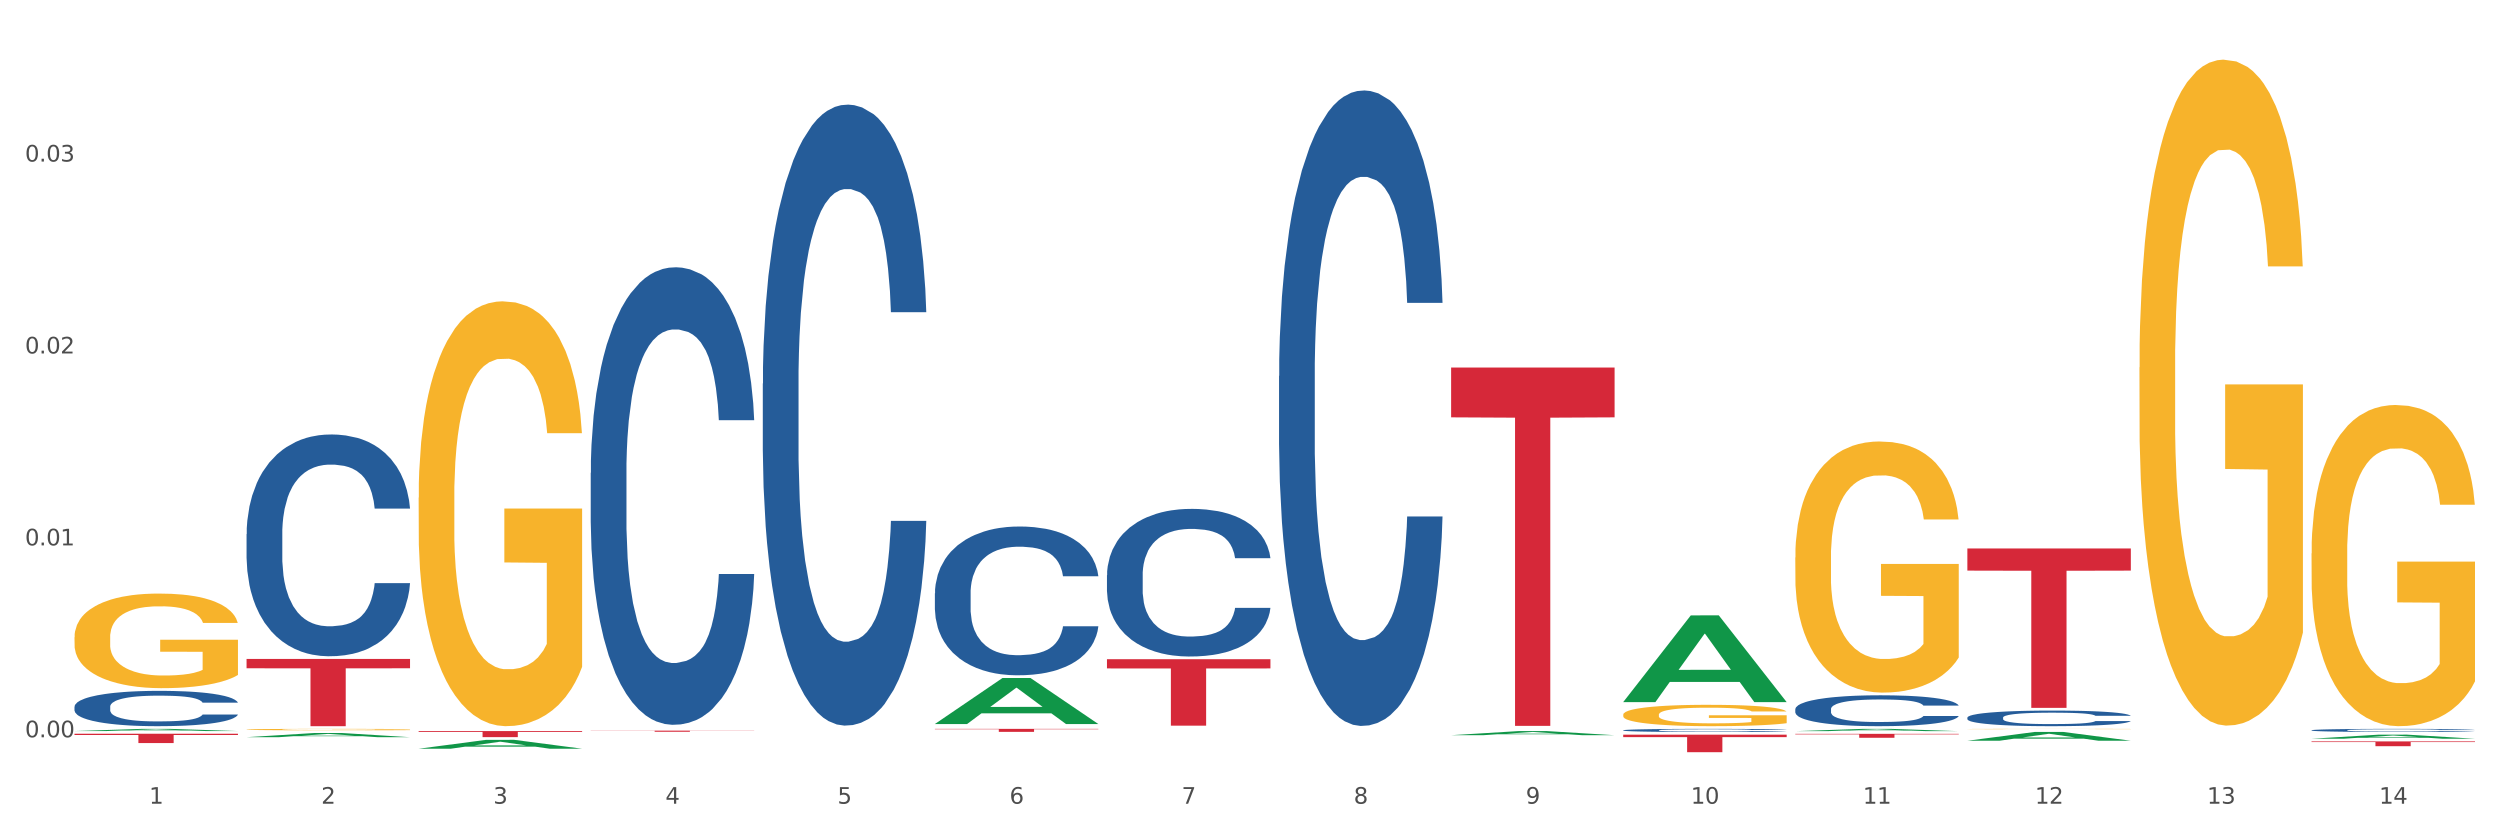 <?xml version="1.0" encoding="utf-8" standalone="no"?>
<!DOCTYPE svg PUBLIC "-//W3C//DTD SVG 1.1//EN"
  "http://www.w3.org/Graphics/SVG/1.1/DTD/svg11.dtd">
<svg xmlns:xlink="http://www.w3.org/1999/xlink" width="1080pt" height="360pt" viewBox="0 0 1080 360" xmlns="http://www.w3.org/2000/svg" version="1.1">
 <rect x="0" y="0" width="1080" height="360" fill="#333333" stroke="none"/>
 <defs>
  <style type="text/css">*{stroke-linejoin: round; stroke-linecap: butt}</style>
 </defs>
 <g id="figure_1">
  <g id="patch_1">
   <path d="M 0 360 
L 1080 360 
L 1080 0 
L 0 0 
z
" style="fill: #ffffff; stroke: #ffffff; stroke-linejoin: miter"/>
  </g>
  <g id="axes_1">
   <g id="matplotlib.axis_1">
    <g id="xtick_1">
     <g id="text_1">
      <!-- 1 -->
      <g style="fill: #4d4d4d" transform="translate(64.432 347.204) scale(0.096 -0.096)">
       <defs>
        <path id="DejaVuSans-31" d="M 794 531 
L 1825 531 
L 1825 4091 
L 703 3866 
L 703 4441 
L 1819 4666 
L 2450 4666 
L 2450 531 
L 3481 531 
L 3481 0 
L 794 0 
L 794 531 
z
" transform="scale(0.016)"/>
       </defs>
       <use xlink:href="#DejaVuSans-31"/>
      </g>
     </g>
    </g>
    <g id="xtick_2">
     <g id="text_2">
      <!-- 2 -->
      <g style="fill: #4d4d4d" transform="translate(138.771 347.204) scale(0.096 -0.096)">
       <defs>
        <path id="DejaVuSans-32" d="M 1228 531 
L 3431 531 
L 3431 0 
L 469 0 
L 469 531 
Q 828 903 1448 1529 
Q 2069 2156 2228 2338 
Q 2531 2678 2651 2914 
Q 2772 3150 2772 3378 
Q 2772 3750 2511 3984 
Q 2250 4219 1831 4219 
Q 1534 4219 1204 4116 
Q 875 4013 500 3803 
L 500 4441 
Q 881 4594 1212 4672 
Q 1544 4750 1819 4750 
Q 2544 4750 2975 4387 
Q 3406 4025 3406 3419 
Q 3406 3131 3298 2873 
Q 3191 2616 2906 2266 
Q 2828 2175 2409 1742 
Q 1991 1309 1228 531 
z
" transform="scale(0.016)"/>
       </defs>
       <use xlink:href="#DejaVuSans-32"/>
      </g>
     </g>
    </g>
    <g id="xtick_3">
     <g id="text_3">
      <!-- 3 -->
      <g style="fill: #4d4d4d" transform="translate(213.109 347.204) scale(0.096 -0.096)">
       <defs>
        <path id="DejaVuSans-33" d="M 2597 2516 
Q 3050 2419 3304 2112 
Q 3559 1806 3559 1356 
Q 3559 666 3084 287 
Q 2609 -91 1734 -91 
Q 1441 -91 1130 -33 
Q 819 25 488 141 
L 488 750 
Q 750 597 1062 519 
Q 1375 441 1716 441 
Q 2309 441 2620 675 
Q 2931 909 2931 1356 
Q 2931 1769 2642 2001 
Q 2353 2234 1838 2234 
L 1294 2234 
L 1294 2753 
L 1863 2753 
Q 2328 2753 2575 2939 
Q 2822 3125 2822 3475 
Q 2822 3834 2567 4026 
Q 2313 4219 1838 4219 
Q 1578 4219 1281 4162 
Q 984 4106 628 3988 
L 628 4550 
Q 988 4650 1302 4700 
Q 1616 4750 1894 4750 
Q 2613 4750 3031 4423 
Q 3450 4097 3450 3541 
Q 3450 3153 3228 2886 
Q 3006 2619 2597 2516 
z
" transform="scale(0.016)"/>
       </defs>
       <use xlink:href="#DejaVuSans-33"/>
      </g>
     </g>
    </g>
    <g id="xtick_4">
     <g id="text_4">
      <!-- 4 -->
      <g style="fill: #4d4d4d" transform="translate(287.448 347.204) scale(0.096 -0.096)">
       <defs>
        <path id="DejaVuSans-34" d="M 2419 4116 
L 825 1625 
L 2419 1625 
L 2419 4116 
z
M 2253 4666 
L 3047 4666 
L 3047 1625 
L 3713 1625 
L 3713 1100 
L 3047 1100 
L 3047 0 
L 2419 0 
L 2419 1100 
L 313 1100 
L 313 1709 
L 2253 4666 
z
" transform="scale(0.016)"/>
       </defs>
       <use xlink:href="#DejaVuSans-34"/>
      </g>
     </g>
    </g>
    <g id="xtick_5">
     <g id="text_5">
      <!-- 5 -->
      <g style="fill: #4d4d4d" transform="translate(361.787 347.204) scale(0.096 -0.096)">
       <defs>
        <path id="DejaVuSans-35" d="M 691 4666 
L 3169 4666 
L 3169 4134 
L 1269 4134 
L 1269 2991 
Q 1406 3038 1543 3061 
Q 1681 3084 1819 3084 
Q 2600 3084 3056 2656 
Q 3513 2228 3513 1497 
Q 3513 744 3044 326 
Q 2575 -91 1722 -91 
Q 1428 -91 1123 -41 
Q 819 9 494 109 
L 494 744 
Q 775 591 1075 516 
Q 1375 441 1709 441 
Q 2250 441 2565 725 
Q 2881 1009 2881 1497 
Q 2881 1984 2565 2268 
Q 2250 2553 1709 2553 
Q 1456 2553 1204 2497 
Q 953 2441 691 2322 
L 691 4666 
z
" transform="scale(0.016)"/>
       </defs>
       <use xlink:href="#DejaVuSans-35"/>
      </g>
     </g>
    </g>
    <g id="xtick_6">
     <g id="text_6">
      <!-- 6 -->
      <g style="fill: #4d4d4d" transform="translate(436.125 347.204) scale(0.096 -0.096)">
       <defs>
        <path id="DejaVuSans-36" d="M 2113 2584 
Q 1688 2584 1439 2293 
Q 1191 2003 1191 1497 
Q 1191 994 1439 701 
Q 1688 409 2113 409 
Q 2538 409 2786 701 
Q 3034 994 3034 1497 
Q 3034 2003 2786 2293 
Q 2538 2584 2113 2584 
z
M 3366 4563 
L 3366 3988 
Q 3128 4100 2886 4159 
Q 2644 4219 2406 4219 
Q 1781 4219 1451 3797 
Q 1122 3375 1075 2522 
Q 1259 2794 1537 2939 
Q 1816 3084 2150 3084 
Q 2853 3084 3261 2657 
Q 3669 2231 3669 1497 
Q 3669 778 3244 343 
Q 2819 -91 2113 -91 
Q 1303 -91 875 529 
Q 447 1150 447 2328 
Q 447 3434 972 4092 
Q 1497 4750 2381 4750 
Q 2619 4750 2861 4703 
Q 3103 4656 3366 4563 
z
" transform="scale(0.016)"/>
       </defs>
       <use xlink:href="#DejaVuSans-36"/>
      </g>
     </g>
    </g>
    <g id="xtick_7">
     <g id="text_7">
      <!-- 7 -->
      <g style="fill: #4d4d4d" transform="translate(510.464 347.204) scale(0.096 -0.096)">
       <defs>
        <path id="DejaVuSans-37" d="M 525 4666 
L 3525 4666 
L 3525 4397 
L 1831 0 
L 1172 0 
L 2766 4134 
L 525 4134 
L 525 4666 
z
" transform="scale(0.016)"/>
       </defs>
       <use xlink:href="#DejaVuSans-37"/>
      </g>
     </g>
    </g>
    <g id="xtick_8">
     <g id="text_8">
      <!-- 8 -->
      <g style="fill: #4d4d4d" transform="translate(584.803 347.204) scale(0.096 -0.096)">
       <defs>
        <path id="DejaVuSans-38" d="M 2034 2216 
Q 1584 2216 1326 1975 
Q 1069 1734 1069 1313 
Q 1069 891 1326 650 
Q 1584 409 2034 409 
Q 2484 409 2743 651 
Q 3003 894 3003 1313 
Q 3003 1734 2745 1975 
Q 2488 2216 2034 2216 
z
M 1403 2484 
Q 997 2584 770 2862 
Q 544 3141 544 3541 
Q 544 4100 942 4425 
Q 1341 4750 2034 4750 
Q 2731 4750 3128 4425 
Q 3525 4100 3525 3541 
Q 3525 3141 3298 2862 
Q 3072 2584 2669 2484 
Q 3125 2378 3379 2068 
Q 3634 1759 3634 1313 
Q 3634 634 3220 271 
Q 2806 -91 2034 -91 
Q 1263 -91 848 271 
Q 434 634 434 1313 
Q 434 1759 690 2068 
Q 947 2378 1403 2484 
z
M 1172 3481 
Q 1172 3119 1398 2916 
Q 1625 2713 2034 2713 
Q 2441 2713 2670 2916 
Q 2900 3119 2900 3481 
Q 2900 3844 2670 4047 
Q 2441 4250 2034 4250 
Q 1625 4250 1398 4047 
Q 1172 3844 1172 3481 
z
" transform="scale(0.016)"/>
       </defs>
       <use xlink:href="#DejaVuSans-38"/>
      </g>
     </g>
    </g>
    <g id="xtick_9">
     <g id="text_9">
      <!-- 9 -->
      <g style="fill: #4d4d4d" transform="translate(659.142 347.204) scale(0.096 -0.096)">
       <defs>
        <path id="DejaVuSans-39" d="M 703 97 
L 703 672 
Q 941 559 1184 500 
Q 1428 441 1663 441 
Q 2288 441 2617 861 
Q 2947 1281 2994 2138 
Q 2813 1869 2534 1725 
Q 2256 1581 1919 1581 
Q 1219 1581 811 2004 
Q 403 2428 403 3163 
Q 403 3881 828 4315 
Q 1253 4750 1959 4750 
Q 2769 4750 3195 4129 
Q 3622 3509 3622 2328 
Q 3622 1225 3098 567 
Q 2575 -91 1691 -91 
Q 1453 -91 1209 -44 
Q 966 3 703 97 
z
M 1959 2075 
Q 2384 2075 2632 2365 
Q 2881 2656 2881 3163 
Q 2881 3666 2632 3958 
Q 2384 4250 1959 4250 
Q 1534 4250 1286 3958 
Q 1038 3666 1038 3163 
Q 1038 2656 1286 2365 
Q 1534 2075 1959 2075 
z
" transform="scale(0.016)"/>
       </defs>
       <use xlink:href="#DejaVuSans-39"/>
      </g>
     </g>
    </g>
    <g id="xtick_10">
     <g id="text_10">
      <!-- 10 -->
      <g style="fill: #4d4d4d" transform="translate(730.426 347.204) scale(0.096 -0.096)">
       <defs>
        <path id="DejaVuSans-30" d="M 2034 4250 
Q 1547 4250 1301 3770 
Q 1056 3291 1056 2328 
Q 1056 1369 1301 889 
Q 1547 409 2034 409 
Q 2525 409 2770 889 
Q 3016 1369 3016 2328 
Q 3016 3291 2770 3770 
Q 2525 4250 2034 4250 
z
M 2034 4750 
Q 2819 4750 3233 4129 
Q 3647 3509 3647 2328 
Q 3647 1150 3233 529 
Q 2819 -91 2034 -91 
Q 1250 -91 836 529 
Q 422 1150 422 2328 
Q 422 3509 836 4129 
Q 1250 4750 2034 4750 
z
" transform="scale(0.016)"/>
       </defs>
       <use xlink:href="#DejaVuSans-31"/>
       <use xlink:href="#DejaVuSans-30" transform="translate(63.623 0)"/>
      </g>
     </g>
    </g>
    <g id="xtick_11">
     <g id="text_11">
      <!-- 11 -->
      <g style="fill: #4d4d4d" transform="translate(804.765 347.204) scale(0.096 -0.096)">
       <use xlink:href="#DejaVuSans-31"/>
       <use xlink:href="#DejaVuSans-31" transform="translate(63.623 0)"/>
      </g>
     </g>
    </g>
    <g id="xtick_12">
     <g id="text_12">
      <!-- 12 -->
      <g style="fill: #4d4d4d" transform="translate(879.104 347.204) scale(0.096 -0.096)">
       <use xlink:href="#DejaVuSans-31"/>
       <use xlink:href="#DejaVuSans-32" transform="translate(63.623 0)"/>
      </g>
     </g>
    </g>
    <g id="xtick_13">
     <g id="text_13">
      <!-- 13 -->
      <g style="fill: #4d4d4d" transform="translate(953.442 347.204) scale(0.096 -0.096)">
       <use xlink:href="#DejaVuSans-31"/>
       <use xlink:href="#DejaVuSans-33" transform="translate(63.623 0)"/>
      </g>
     </g>
    </g>
    <g id="xtick_14">
     <g id="text_14">
      <!-- 14 -->
      <g style="fill: #4d4d4d" transform="translate(1027.781 347.204) scale(0.096 -0.096)">
       <use xlink:href="#DejaVuSans-31"/>
       <use xlink:href="#DejaVuSans-34" transform="translate(63.623 0)"/>
      </g>
     </g>
    </g>
    <g id="xtick_15"/>
    <g id="xtick_16"/>
    <g id="xtick_17"/>
    <g id="xtick_18"/>
    <g id="xtick_19"/>
    <g id="xtick_20"/>
    <g id="xtick_21"/>
    <g id="xtick_22"/>
    <g id="xtick_23"/>
    <g id="xtick_24"/>
    <g id="xtick_25"/>
    <g id="xtick_26"/>
    <g id="xtick_27"/>
   </g>
   <g id="matplotlib.axis_2">
    <g id="ytick_1">
     <g id="text_15">
      <!-- 0.00 -->
      <g style="fill: #4d4d4d" transform="translate(10.8 318.514) scale(0.096 -0.096)">
       <defs>
        <path id="DejaVuSans-2e" d="M 684 794 
L 1344 794 
L 1344 0 
L 684 0 
L 684 794 
z
" transform="scale(0.016)"/>
       </defs>
       <use xlink:href="#DejaVuSans-30"/>
       <use xlink:href="#DejaVuSans-2e" transform="translate(63.623 0)"/>
       <use xlink:href="#DejaVuSans-30" transform="translate(95.41 0)"/>
       <use xlink:href="#DejaVuSans-30" transform="translate(159.033 0)"/>
      </g>
     </g>
    </g>
    <g id="ytick_2">
     <g id="text_16">
      <!-- 0.01 -->
      <g style="fill: #4d4d4d" transform="translate(10.8 235.608) scale(0.096 -0.096)">
       <use xlink:href="#DejaVuSans-30"/>
       <use xlink:href="#DejaVuSans-2e" transform="translate(63.623 0)"/>
       <use xlink:href="#DejaVuSans-30" transform="translate(95.41 0)"/>
       <use xlink:href="#DejaVuSans-31" transform="translate(159.033 0)"/>
      </g>
     </g>
    </g>
    <g id="ytick_3">
     <g id="text_17">
      <!-- 0.02 -->
      <g style="fill: #4d4d4d" transform="translate(10.8 152.702) scale(0.096 -0.096)">
       <use xlink:href="#DejaVuSans-30"/>
       <use xlink:href="#DejaVuSans-2e" transform="translate(63.623 0)"/>
       <use xlink:href="#DejaVuSans-30" transform="translate(95.41 0)"/>
       <use xlink:href="#DejaVuSans-32" transform="translate(159.033 0)"/>
      </g>
     </g>
    </g>
    <g id="ytick_4">
     <g id="text_18">
      <!-- 0.03 -->
      <g style="fill: #4d4d4d" transform="translate(10.8 69.795) scale(0.096 -0.096)">
       <use xlink:href="#DejaVuSans-30"/>
       <use xlink:href="#DejaVuSans-2e" transform="translate(63.623 0)"/>
       <use xlink:href="#DejaVuSans-30" transform="translate(95.41 0)"/>
       <use xlink:href="#DejaVuSans-33" transform="translate(159.033 0)"/>
      </g>
     </g>
    </g>
    <g id="ytick_5"/>
    <g id="ytick_6"/>
    <g id="ytick_7"/>
    <g id="ytick_8"/>
   </g>
   <g id="PolyCollection_1">
    <path d="M 32.175 315.811 
L 32.248 315.81 
L 61.37 314.868 
L 73.456 314.867 
L 102.797 315.813 
L 88.818 315.813 
L 82.484 315.593 
L 52.415 315.593 
L 52.197 315.596 
L 46.081 315.813 
L 32.175 315.813 
L 32.175 315.811 
L 56.201 315.461 
L 78.698 315.46 
L 67.559 315.069 
L 67.413 315.067 
L 67.267 315.07 
L 56.128 315.46 
L 56.201 315.461 
L 32.175 315.811 
z
" clip-path="url(#p25b0ce308f)" style="fill: #109648"/>
    <path d="M 32.175 305.306 
L 32.258 305.292 
L 32.258 304.902 
L 32.509 304.372 
L 33.427 303.396 
L 34.596 302.658 
L 36.599 301.793 
L 37.684 301.431 
L 39.104 301.027 
L 42.025 300.372 
L 45.364 299.814 
L 47.702 299.507 
L 49.455 299.312 
L 53.378 298.964 
L 55.632 298.811 
L 57.969 298.685 
L 59.973 298.601 
L 63.312 298.504 
L 65.983 298.462 
L 69.072 298.448 
L 71.66 298.462 
L 75.082 298.518 
L 80.091 298.685 
L 82.011 298.783 
L 84.599 298.95 
L 87.27 299.173 
L 89.44 299.396 
L 91.945 299.717 
L 94.533 300.135 
L 97.037 300.664 
L 98.79 301.152 
L 100.209 301.668 
L 101.461 302.295 
L 102.379 302.978 
L 102.797 303.55 
L 87.52 303.55 
L 87.103 303.034 
L 86.268 302.476 
L 85.434 302.1 
L 84.515 301.793 
L 83.096 301.445 
L 81.844 301.222 
L 79.757 300.957 
L 77.837 300.79 
L 76.251 300.692 
L 74.331 300.609 
L 70.241 300.525 
L 67.319 300.525 
L 65.482 300.553 
L 63.229 300.623 
L 61.309 300.72 
L 59.055 300.887 
L 57.302 301.069 
L 55.549 301.305 
L 54.547 301.473 
L 53.044 301.779 
L 52.043 302.03 
L 50.707 302.462 
L 49.956 302.769 
L 48.62 303.564 
L 48.036 304.149 
L 47.785 304.553 
L 47.618 304.999 
L 47.618 307.174 
L 48.119 308.149 
L 48.537 308.567 
L 49.204 309.041 
L 50.457 309.655 
L 52.293 310.254 
L 54.213 310.686 
L 55.799 310.951 
L 57.302 311.146 
L 58.804 311.299 
L 60.641 311.439 
L 62.143 311.522 
L 64.397 311.606 
L 67.069 311.648 
L 69.155 311.648 
L 73.413 311.578 
L 75.333 311.508 
L 77.169 311.411 
L 79.173 311.258 
L 80.759 311.09 
L 81.677 310.965 
L 83.18 310.7 
L 84.348 310.421 
L 85.35 310.101 
L 86.018 309.822 
L 86.769 309.404 
L 87.353 308.93 
L 87.52 308.679 
L 102.797 308.679 
L 102.463 309.181 
L 101.879 309.669 
L 100.71 310.324 
L 99.792 310.7 
L 98.372 311.16 
L 96.87 311.55 
L 94.783 311.982 
L 92.863 312.303 
L 90.86 312.582 
L 88.689 312.833 
L 84.766 313.181 
L 83.347 313.279 
L 80.341 313.446 
L 78.004 313.543 
L 74.581 313.641 
L 71.075 313.697 
L 67.402 313.711 
L 64.147 313.683 
L 60.557 313.599 
L 58.303 313.516 
L 55.799 313.39 
L 52.877 313.195 
L 50.123 312.958 
L 47.535 312.679 
L 45.114 312.359 
L 42.86 311.996 
L 39.938 311.397 
L 37.768 310.812 
L 36.182 310.268 
L 35.097 309.808 
L 34.011 309.223 
L 33.427 308.818 
L 32.509 307.843 
L 32.175 306.937 
L 32.175 305.306 
z
" clip-path="url(#p25b0ce308f)" style="fill: #255c99"/>
    <path d="M 106.514 230.74 
L 106.597 230.653 
L 106.597 228.203 
L 106.848 224.877 
L 107.766 218.752 
L 108.935 214.114 
L 110.938 208.689 
L 112.023 206.414 
L 113.442 203.876 
L 116.364 199.764 
L 119.703 196.264 
L 122.04 194.338 
L 123.794 193.113 
L 127.717 190.926 
L 129.971 189.963 
L 132.308 189.176 
L 134.312 188.651 
L 137.651 188.038 
L 140.322 187.776 
L 143.411 187.688 
L 145.998 187.776 
L 149.421 188.126 
L 154.43 189.176 
L 156.35 189.788 
L 158.937 190.838 
L 161.609 192.238 
L 163.779 193.638 
L 166.283 195.651 
L 168.871 198.276 
L 171.376 201.601 
L 173.129 204.664 
L 174.548 207.902 
L 175.8 211.839 
L 176.718 216.127 
L 177.135 219.715 
L 161.859 219.715 
L 161.442 216.477 
L 160.607 212.977 
L 159.772 210.614 
L 158.854 208.689 
L 157.435 206.501 
L 156.183 205.101 
L 154.096 203.439 
L 152.176 202.389 
L 150.59 201.776 
L 148.67 201.251 
L 144.579 200.726 
L 141.658 200.726 
L 139.821 200.901 
L 137.567 201.339 
L 135.647 201.951 
L 133.393 203.001 
L 131.64 204.139 
L 129.887 205.626 
L 128.886 206.676 
L 127.383 208.602 
L 126.381 210.177 
L 125.046 212.889 
L 124.294 214.814 
L 122.959 219.802 
L 122.374 223.477 
L 122.124 226.015 
L 121.957 228.815 
L 121.957 242.466 
L 122.458 248.591 
L 122.875 251.216 
L 123.543 254.191 
L 124.795 258.041 
L 126.632 261.804 
L 128.552 264.517 
L 130.138 266.179 
L 131.64 267.404 
L 133.143 268.367 
L 134.979 269.242 
L 136.482 269.767 
L 138.736 270.292 
L 141.407 270.555 
L 143.494 270.555 
L 147.751 270.117 
L 149.671 269.679 
L 151.508 269.067 
L 153.511 268.104 
L 155.097 267.054 
L 156.016 266.267 
L 157.518 264.604 
L 158.687 262.854 
L 159.689 260.842 
L 160.357 259.091 
L 161.108 256.466 
L 161.692 253.491 
L 161.859 251.916 
L 177.135 251.916 
L 176.802 255.066 
L 176.217 258.129 
L 175.049 262.242 
L 174.13 264.604 
L 172.711 267.492 
L 171.209 269.942 
L 169.122 272.655 
L 167.202 274.667 
L 165.198 276.417 
L 163.028 277.992 
L 159.104 280.18 
L 157.685 280.792 
L 154.68 281.843 
L 152.343 282.455 
L 148.92 283.068 
L 145.414 283.418 
L 141.741 283.505 
L 138.486 283.33 
L 134.896 282.805 
L 132.642 282.28 
L 130.138 281.493 
L 127.216 280.267 
L 124.461 278.78 
L 121.874 277.03 
L 119.453 275.017 
L 117.199 272.742 
L 114.277 268.979 
L 112.107 265.304 
L 110.521 261.892 
L 109.435 259.004 
L 108.35 255.329 
L 107.766 252.791 
L 106.848 246.666 
L 106.514 240.978 
L 106.514 230.74 
z
" clip-path="url(#p25b0ce308f)" style="fill: #255c99"/>
    <path d="M 255.191 204.274 
L 255.275 204.093 
L 255.275 199.039 
L 255.525 192.179 
L 256.443 179.543 
L 257.612 169.976 
L 259.615 158.784 
L 260.701 154.091 
L 262.12 148.856 
L 265.041 140.372 
L 268.381 133.151 
L 270.718 129.18 
L 272.471 126.653 
L 276.394 122.14 
L 278.648 120.154 
L 280.986 118.53 
L 282.989 117.447 
L 286.328 116.183 
L 288.999 115.642 
L 292.088 115.461 
L 294.676 115.642 
L 298.098 116.364 
L 303.107 118.53 
L 305.027 119.793 
L 307.615 121.96 
L 310.286 124.848 
L 312.457 127.736 
L 314.961 131.888 
L 317.549 137.303 
L 320.053 144.163 
L 321.806 150.481 
L 323.225 157.16 
L 324.477 165.283 
L 325.396 174.128 
L 325.813 181.529 
L 310.537 181.529 
L 310.119 174.85 
L 309.284 167.629 
L 308.45 162.756 
L 307.531 158.784 
L 306.112 154.271 
L 304.86 151.383 
L 302.773 147.953 
L 300.853 145.787 
L 299.267 144.524 
L 297.347 143.441 
L 293.257 142.358 
L 290.335 142.358 
L 288.499 142.719 
L 286.245 143.621 
L 284.325 144.885 
L 282.071 147.051 
L 280.318 149.398 
L 278.565 152.466 
L 277.563 154.632 
L 276.06 158.604 
L 275.059 161.853 
L 273.723 167.449 
L 272.972 171.42 
L 271.636 181.709 
L 271.052 189.291 
L 270.801 194.526 
L 270.634 200.302 
L 270.634 228.462 
L 271.135 241.098 
L 271.553 246.514 
L 272.22 252.651 
L 273.473 260.594 
L 275.309 268.356 
L 277.229 273.952 
L 278.815 277.381 
L 280.318 279.909 
L 281.82 281.894 
L 283.657 283.699 
L 285.159 284.782 
L 287.413 285.865 
L 290.085 286.407 
L 292.172 286.407 
L 296.429 285.504 
L 298.349 284.602 
L 300.185 283.338 
L 302.189 281.353 
L 303.775 279.186 
L 304.693 277.562 
L 306.196 274.132 
L 307.364 270.522 
L 308.366 266.37 
L 309.034 262.76 
L 309.785 257.344 
L 310.37 251.207 
L 310.537 247.958 
L 325.813 247.958 
L 325.479 254.456 
L 324.895 260.774 
L 323.726 269.258 
L 322.808 274.132 
L 321.389 280.089 
L 319.886 285.143 
L 317.799 290.739 
L 315.879 294.891 
L 313.876 298.501 
L 311.705 301.751 
L 307.782 306.263 
L 306.363 307.527 
L 303.358 309.693 
L 301.02 310.957 
L 297.598 312.22 
L 294.092 312.942 
L 290.419 313.123 
L 287.163 312.762 
L 283.573 311.679 
L 281.32 310.596 
L 278.815 308.971 
L 275.893 306.444 
L 273.139 303.375 
L 270.551 299.765 
L 268.13 295.613 
L 265.876 290.92 
L 262.955 283.158 
L 260.784 275.576 
L 259.198 268.536 
L 258.113 262.579 
L 257.028 254.998 
L 256.443 249.763 
L 255.525 237.127 
L 255.191 225.394 
L 255.191 204.274 
z
" clip-path="url(#p25b0ce308f)" style="fill: #255c99"/>
    <path d="M 329.53 165.732 
L 329.613 165.487 
L 329.613 158.627 
L 329.864 149.317 
L 330.782 132.167 
L 331.951 119.183 
L 333.954 103.993 
L 335.039 97.623 
L 336.458 90.518 
L 339.38 79.003 
L 342.719 69.203 
L 345.057 63.813 
L 346.81 60.383 
L 350.733 54.258 
L 352.987 51.563 
L 355.324 49.358 
L 357.328 47.888 
L 360.667 46.173 
L 363.338 45.438 
L 366.427 45.193 
L 369.015 45.438 
L 372.437 46.418 
L 377.446 49.358 
L 379.366 51.073 
L 381.954 54.013 
L 384.625 57.933 
L 386.795 61.853 
L 389.3 67.488 
L 391.887 74.838 
L 394.392 84.148 
L 396.145 92.723 
L 397.564 101.788 
L 398.816 112.813 
L 399.734 124.817 
L 400.152 134.862 
L 384.875 134.862 
L 384.458 125.797 
L 383.623 115.998 
L 382.788 109.383 
L 381.87 103.993 
L 380.451 97.868 
L 379.199 93.948 
L 377.112 89.293 
L 375.192 86.353 
L 373.606 84.638 
L 371.686 83.168 
L 367.595 81.698 
L 364.674 81.698 
L 362.837 82.188 
L 360.583 83.413 
L 358.663 85.128 
L 356.41 88.068 
L 354.656 91.253 
L 352.903 95.418 
L 351.902 98.358 
L 350.399 103.748 
L 349.397 108.158 
L 348.062 115.753 
L 347.31 121.142 
L 345.975 135.107 
L 345.391 145.397 
L 345.14 152.502 
L 344.973 160.342 
L 344.973 198.562 
L 345.474 215.712 
L 345.891 223.062 
L 346.559 231.392 
L 347.811 242.172 
L 349.648 252.707 
L 351.568 260.302 
L 353.154 264.957 
L 354.656 268.387 
L 356.159 271.082 
L 357.996 273.532 
L 359.498 275.002 
L 361.752 276.472 
L 364.423 277.207 
L 366.51 277.207 
L 370.768 275.982 
L 372.688 274.757 
L 374.524 273.042 
L 376.528 270.347 
L 378.114 267.407 
L 379.032 265.202 
L 380.534 260.547 
L 381.703 255.647 
L 382.705 250.012 
L 383.373 245.112 
L 384.124 237.762 
L 384.708 229.432 
L 384.875 225.022 
L 400.152 225.022 
L 399.818 233.842 
L 399.233 242.417 
L 398.065 253.932 
L 397.146 260.547 
L 395.727 268.632 
L 394.225 275.492 
L 392.138 283.087 
L 390.218 288.722 
L 388.214 293.622 
L 386.044 298.032 
L 382.121 304.157 
L 380.701 305.872 
L 377.696 308.812 
L 375.359 310.527 
L 371.936 312.242 
L 368.43 313.222 
L 364.757 313.467 
L 361.502 312.977 
L 357.912 311.507 
L 355.658 310.037 
L 353.154 307.832 
L 350.232 304.402 
L 347.477 300.237 
L 344.89 295.337 
L 342.469 289.702 
L 340.215 283.332 
L 337.293 272.797 
L 335.123 262.507 
L 333.537 252.952 
L 332.452 244.867 
L 331.366 234.577 
L 330.782 227.472 
L 329.864 210.322 
L 329.53 194.397 
L 329.53 165.732 
z
" clip-path="url(#p25b0ce308f)" style="fill: #255c99"/>
    <path d="M 32.175 275.307 
L 32.258 275.269 
L 32.258 273.926 
L 32.425 272.768 
L 33.259 269.969 
L 34.51 267.655 
L 35.427 266.423 
L 36.344 265.415 
L 37.428 264.407 
L 38.762 263.362 
L 41.18 261.832 
L 42.681 261.048 
L 44.515 260.227 
L 47.85 259.032 
L 50.268 258.361 
L 52.77 257.801 
L 56.855 257.129 
L 59.523 256.83 
L 62.358 256.606 
L 65.777 256.457 
L 68.361 256.42 
L 74.031 256.532 
L 78.867 256.868 
L 81.202 257.129 
L 84.203 257.577 
L 85.788 257.875 
L 88.372 258.473 
L 91.04 259.256 
L 92.875 259.928 
L 95.626 261.197 
L 97.711 262.466 
L 99.628 264.034 
L 100.629 265.117 
L 101.379 266.124 
L 102.046 267.282 
L 102.713 269.111 
L 87.705 269.111 
L 87.122 267.804 
L 86.204 266.572 
L 84.87 265.378 
L 83.703 264.631 
L 81.702 263.698 
L 79.868 263.101 
L 77.95 262.653 
L 75.615 262.28 
L 73.781 262.093 
L 71.196 261.944 
L 66.11 261.981 
L 62.692 262.28 
L 60.357 262.653 
L 58.856 262.989 
L 57.522 263.362 
L 56.021 263.885 
L 54.27 264.669 
L 53.02 265.378 
L 51.769 266.274 
L 50.768 267.17 
L 49.851 268.215 
L 49.101 269.334 
L 48.517 270.492 
L 48.017 271.91 
L 47.6 274.262 
L 47.6 279.375 
L 47.767 280.532 
L 48.184 282.063 
L 48.684 283.22 
L 49.518 284.601 
L 50.268 285.534 
L 51.686 286.878 
L 53.27 287.997 
L 54.52 288.707 
L 55.771 289.304 
L 57.939 290.125 
L 60.357 290.797 
L 62.441 291.208 
L 65.276 291.581 
L 67.194 291.73 
L 68.862 291.805 
L 72.947 291.805 
L 75.865 291.693 
L 79.117 291.431 
L 81.619 291.096 
L 83.703 290.685 
L 86.038 290.013 
L 87.538 289.379 
L 87.538 281.577 
L 69.195 281.54 
L 69.195 276.352 
L 102.797 276.352 
L 102.797 291.581 
L 101.379 292.365 
L 99.795 293.074 
L 98.128 293.708 
L 95.626 294.492 
L 92.625 295.239 
L 89.956 295.761 
L 87.122 296.209 
L 83.786 296.62 
L 79.451 296.993 
L 76.783 297.142 
L 73.447 297.254 
L 69.529 297.292 
L 66.11 297.217 
L 62.775 297.03 
L 59.273 296.694 
L 55.855 296.209 
L 53.27 295.724 
L 50.685 295.127 
L 47.934 294.343 
L 45.766 293.596 
L 44.098 292.925 
L 42.264 292.066 
L 40.263 290.946 
L 38.762 289.938 
L 37.428 288.893 
L 36.01 287.55 
L 35.01 286.392 
L 34.009 284.937 
L 33.426 283.854 
L 32.759 282.175 
L 32.258 279.823 
L 32.175 275.307 
z
" clip-path="url(#p25b0ce308f)" style="fill: #f7b32b"/>
    <path d="M 478.207 248.491 
L 478.291 248.433 
L 478.291 246.802 
L 478.541 244.588 
L 479.459 240.511 
L 480.628 237.423 
L 482.632 233.812 
L 483.717 232.298 
L 485.136 230.608 
L 488.058 227.871 
L 491.397 225.541 
L 493.734 224.259 
L 495.487 223.444 
L 499.41 221.987 
L 501.664 221.347 
L 504.002 220.822 
L 506.005 220.473 
L 509.344 220.065 
L 512.016 219.89 
L 515.104 219.832 
L 517.692 219.89 
L 521.115 220.123 
L 526.123 220.822 
L 528.043 221.23 
L 530.631 221.929 
L 533.302 222.861 
L 535.473 223.793 
L 537.977 225.133 
L 540.565 226.88 
L 543.069 229.094 
L 544.822 231.133 
L 546.241 233.288 
L 547.493 235.909 
L 548.412 238.763 
L 548.829 241.151 
L 533.553 241.151 
L 533.135 238.996 
L 532.301 236.666 
L 531.466 235.094 
L 530.548 233.812 
L 529.128 232.356 
L 527.876 231.424 
L 525.789 230.317 
L 523.869 229.618 
L 522.283 229.21 
L 520.363 228.861 
L 516.273 228.511 
L 513.351 228.511 
L 511.515 228.628 
L 509.261 228.919 
L 507.341 229.327 
L 505.087 230.026 
L 503.334 230.783 
L 501.581 231.773 
L 500.579 232.472 
L 499.077 233.754 
L 498.075 234.802 
L 496.739 236.608 
L 495.988 237.889 
L 494.652 241.21 
L 494.068 243.656 
L 493.818 245.345 
L 493.651 247.209 
L 493.651 256.296 
L 494.151 260.374 
L 494.569 262.121 
L 495.237 264.102 
L 496.489 266.665 
L 498.325 269.17 
L 500.245 270.975 
L 501.831 272.082 
L 503.334 272.898 
L 504.837 273.538 
L 506.673 274.121 
L 508.176 274.47 
L 510.429 274.82 
L 513.101 274.995 
L 515.188 274.995 
L 519.445 274.703 
L 521.365 274.412 
L 523.202 274.004 
L 525.205 273.364 
L 526.791 272.665 
L 527.709 272.14 
L 529.212 271.034 
L 530.381 269.869 
L 531.382 268.529 
L 532.05 267.364 
L 532.801 265.616 
L 533.386 263.636 
L 533.553 262.587 
L 548.829 262.587 
L 548.495 264.684 
L 547.911 266.723 
L 546.742 269.461 
L 545.824 271.034 
L 544.405 272.956 
L 542.902 274.587 
L 540.815 276.393 
L 538.895 277.732 
L 536.892 278.897 
L 534.721 279.946 
L 530.798 281.402 
L 529.379 281.81 
L 526.374 282.509 
L 524.036 282.916 
L 520.614 283.324 
L 517.108 283.557 
L 513.435 283.615 
L 510.179 283.499 
L 506.59 283.149 
L 504.336 282.8 
L 501.831 282.276 
L 498.91 281.46 
L 496.155 280.47 
L 493.567 279.305 
L 491.146 277.965 
L 488.892 276.451 
L 485.971 273.946 
L 483.8 271.5 
L 482.214 269.228 
L 481.129 267.306 
L 480.044 264.859 
L 479.459 263.17 
L 478.541 259.092 
L 478.207 255.306 
L 478.207 248.491 
z
" clip-path="url(#p25b0ce308f)" style="fill: #255c99"/>
    <path d="M 552.546 162.432 
L 552.629 162.181 
L 552.629 155.161 
L 552.88 145.634 
L 553.798 128.084 
L 554.967 114.796 
L 556.97 99.251 
L 558.055 92.733 
L 559.475 85.462 
L 562.396 73.678 
L 565.735 63.649 
L 568.073 58.134 
L 569.826 54.624 
L 573.749 48.356 
L 576.003 45.598 
L 578.34 43.341 
L 580.344 41.837 
L 583.683 40.082 
L 586.354 39.33 
L 589.443 39.079 
L 592.031 39.33 
L 595.453 40.333 
L 600.462 43.341 
L 602.382 45.096 
L 604.97 48.105 
L 607.641 52.116 
L 609.811 56.128 
L 612.316 61.894 
L 614.903 69.416 
L 617.408 78.943 
L 619.161 87.718 
L 620.58 96.995 
L 621.832 108.277 
L 622.75 120.562 
L 623.168 130.842 
L 607.891 130.842 
L 607.474 121.565 
L 606.639 111.536 
L 605.804 104.767 
L 604.886 99.251 
L 603.467 92.983 
L 602.215 88.972 
L 600.128 84.208 
L 598.208 81.2 
L 596.622 79.445 
L 594.702 77.94 
L 590.612 76.436 
L 587.69 76.436 
L 585.853 76.937 
L 583.6 78.191 
L 581.68 79.946 
L 579.426 82.955 
L 577.673 86.214 
L 575.92 90.476 
L 574.918 93.485 
L 573.415 99.001 
L 572.414 103.513 
L 571.078 111.286 
L 570.327 116.802 
L 568.991 131.092 
L 568.407 141.623 
L 568.156 148.893 
L 567.989 156.916 
L 567.989 196.028 
L 568.49 213.578 
L 568.908 221.1 
L 569.575 229.624 
L 570.827 240.656 
L 572.664 251.437 
L 574.584 259.209 
L 576.17 263.973 
L 577.673 267.483 
L 579.175 270.24 
L 581.012 272.748 
L 582.514 274.252 
L 584.768 275.756 
L 587.439 276.508 
L 589.526 276.508 
L 593.784 275.255 
L 595.704 274.001 
L 597.54 272.246 
L 599.544 269.488 
L 601.13 266.48 
L 602.048 264.223 
L 603.551 259.46 
L 604.719 254.445 
L 605.721 248.679 
L 606.389 243.664 
L 607.14 236.143 
L 607.724 227.619 
L 607.891 223.106 
L 623.168 223.106 
L 622.834 232.131 
L 622.249 240.907 
L 621.081 252.69 
L 620.163 259.46 
L 618.743 267.733 
L 617.241 274.753 
L 615.154 282.526 
L 613.234 288.292 
L 611.23 293.306 
L 609.06 297.819 
L 605.137 304.087 
L 603.718 305.842 
L 600.712 308.851 
L 598.375 310.606 
L 594.952 312.361 
L 591.446 313.364 
L 587.773 313.615 
L 584.518 313.113 
L 580.928 311.609 
L 578.674 310.105 
L 576.17 307.848 
L 573.248 304.338 
L 570.494 300.076 
L 567.906 295.061 
L 565.485 289.295 
L 563.231 282.776 
L 560.309 271.996 
L 558.139 261.465 
L 556.553 251.687 
L 555.468 243.414 
L 554.382 232.884 
L 553.798 225.613 
L 552.88 208.063 
L 552.546 191.766 
L 552.546 162.432 
z
" clip-path="url(#p25b0ce308f)" style="fill: #255c99"/>
    <path d="M 701.223 315.479 
L 701.307 315.478 
L 701.307 315.443 
L 701.557 315.395 
L 702.476 315.308 
L 703.644 315.243 
L 705.648 315.165 
L 706.733 315.133 
L 708.152 315.097 
L 711.074 315.039 
L 714.413 314.989 
L 716.75 314.962 
L 718.503 314.944 
L 722.427 314.913 
L 724.681 314.899 
L 727.018 314.888 
L 729.021 314.881 
L 732.36 314.872 
L 735.032 314.868 
L 738.12 314.867 
L 740.708 314.868 
L 744.131 314.873 
L 749.139 314.888 
L 751.059 314.897 
L 753.647 314.912 
L 756.318 314.932 
L 758.489 314.952 
L 760.993 314.98 
L 763.581 315.018 
L 766.085 315.065 
L 767.838 315.108 
L 769.257 315.154 
L 770.51 315.21 
L 771.428 315.271 
L 771.845 315.322 
L 756.569 315.322 
L 756.151 315.276 
L 755.317 315.226 
L 754.482 315.193 
L 753.564 315.165 
L 752.145 315.134 
L 750.892 315.115 
L 748.805 315.091 
L 746.885 315.076 
L 745.299 315.067 
L 743.379 315.06 
L 739.289 315.052 
L 736.367 315.052 
L 734.531 315.055 
L 732.277 315.061 
L 730.357 315.07 
L 728.103 315.085 
L 726.35 315.101 
L 724.597 315.122 
L 723.595 315.137 
L 722.093 315.164 
L 721.091 315.187 
L 719.755 315.225 
L 719.004 315.253 
L 717.668 315.323 
L 717.084 315.376 
L 716.834 315.412 
L 716.667 315.451 
L 716.667 315.645 
L 717.168 315.732 
L 717.585 315.77 
L 718.253 315.812 
L 719.505 315.867 
L 721.341 315.92 
L 723.261 315.959 
L 724.847 315.982 
L 726.35 316 
L 727.853 316.013 
L 729.689 316.026 
L 731.192 316.033 
L 733.446 316.041 
L 736.117 316.044 
L 738.204 316.044 
L 742.461 316.038 
L 744.381 316.032 
L 746.218 316.023 
L 748.221 316.01 
L 749.807 315.995 
L 750.725 315.983 
L 752.228 315.96 
L 753.397 315.935 
L 754.398 315.906 
L 755.066 315.882 
L 755.818 315.844 
L 756.402 315.802 
L 756.569 315.78 
L 771.845 315.78 
L 771.511 315.824 
L 770.927 315.868 
L 769.758 315.926 
L 768.84 315.96 
L 767.421 316.001 
L 765.918 316.036 
L 763.831 316.074 
L 761.911 316.103 
L 759.908 316.128 
L 757.738 316.15 
L 753.814 316.181 
L 752.395 316.19 
L 749.39 316.205 
L 747.052 316.213 
L 743.63 316.222 
L 740.124 316.227 
L 736.451 316.228 
L 733.195 316.226 
L 729.606 316.218 
L 727.352 316.211 
L 724.847 316.2 
L 721.926 316.182 
L 719.171 316.161 
L 716.583 316.136 
L 714.162 316.108 
L 711.908 316.075 
L 708.987 316.022 
L 706.816 315.97 
L 705.23 315.921 
L 704.145 315.88 
L 703.06 315.828 
L 702.476 315.792 
L 701.557 315.705 
L 701.223 315.624 
L 701.223 315.479 
z
" clip-path="url(#p25b0ce308f)" style="fill: #255c99"/>
    <path d="M 775.562 306.362 
L 775.646 306.35 
L 775.646 306.009 
L 775.896 305.545 
L 776.814 304.692 
L 777.983 304.046 
L 779.986 303.291 
L 781.072 302.974 
L 782.491 302.621 
L 785.412 302.048 
L 788.752 301.56 
L 791.089 301.292 
L 792.842 301.122 
L 796.765 300.817 
L 799.019 300.683 
L 801.357 300.573 
L 803.36 300.5 
L 806.699 300.415 
L 809.37 300.378 
L 812.459 300.366 
L 815.047 300.378 
L 818.469 300.427 
L 823.478 300.573 
L 825.398 300.658 
L 827.986 300.805 
L 830.657 301 
L 832.828 301.195 
L 835.332 301.475 
L 837.92 301.841 
L 840.424 302.304 
L 842.177 302.73 
L 843.596 303.181 
L 844.848 303.73 
L 845.766 304.327 
L 846.184 304.826 
L 830.908 304.826 
L 830.49 304.375 
L 829.655 303.888 
L 828.821 303.559 
L 827.902 303.291 
L 826.483 302.986 
L 825.231 302.791 
L 823.144 302.56 
L 821.224 302.413 
L 819.638 302.328 
L 817.718 302.255 
L 813.628 302.182 
L 810.706 302.182 
L 808.87 302.206 
L 806.616 302.267 
L 804.696 302.352 
L 802.442 302.499 
L 800.689 302.657 
L 798.936 302.864 
L 797.934 303.011 
L 796.431 303.279 
L 795.43 303.498 
L 794.094 303.876 
L 793.343 304.144 
L 792.007 304.839 
L 791.423 305.35 
L 791.172 305.704 
L 791.005 306.094 
L 791.005 307.995 
L 791.506 308.848 
L 791.924 309.214 
L 792.591 309.628 
L 793.844 310.164 
L 795.68 310.688 
L 797.6 311.066 
L 799.186 311.298 
L 800.689 311.468 
L 802.191 311.602 
L 804.028 311.724 
L 805.53 311.797 
L 807.784 311.87 
L 810.456 311.907 
L 812.543 311.907 
L 816.8 311.846 
L 818.72 311.785 
L 820.556 311.7 
L 822.56 311.566 
L 824.146 311.42 
L 825.064 311.31 
L 826.567 311.078 
L 827.735 310.835 
L 828.737 310.554 
L 829.405 310.311 
L 830.156 309.945 
L 830.741 309.531 
L 830.908 309.311 
L 846.184 309.311 
L 845.85 309.75 
L 845.266 310.176 
L 844.097 310.749 
L 843.179 311.078 
L 841.76 311.48 
L 840.257 311.822 
L 838.17 312.2 
L 836.25 312.48 
L 834.247 312.724 
L 832.076 312.943 
L 828.153 313.248 
L 826.734 313.333 
L 823.728 313.479 
L 821.391 313.564 
L 817.969 313.65 
L 814.463 313.699 
L 810.79 313.711 
L 807.534 313.686 
L 803.944 313.613 
L 801.69 313.54 
L 799.186 313.43 
L 796.264 313.26 
L 793.51 313.053 
L 790.922 312.809 
L 788.501 312.529 
L 786.247 312.212 
L 783.325 311.688 
L 781.155 311.176 
L 779.569 310.701 
L 778.484 310.298 
L 777.399 309.786 
L 776.814 309.433 
L 775.896 308.58 
L 775.562 307.788 
L 775.562 306.362 
z
" clip-path="url(#p25b0ce308f)" style="fill: #255c99"/>
    <path d="M 849.901 309.997 
L 849.984 309.991 
L 849.984 309.819 
L 850.235 309.585 
L 851.153 309.153 
L 852.322 308.827 
L 854.325 308.445 
L 855.41 308.285 
L 856.829 308.107 
L 859.751 307.817 
L 863.09 307.571 
L 865.428 307.435 
L 867.181 307.349 
L 871.104 307.195 
L 873.358 307.127 
L 875.695 307.072 
L 877.699 307.035 
L 881.038 306.992 
L 883.709 306.973 
L 886.798 306.967 
L 889.386 306.973 
L 892.808 306.998 
L 897.817 307.072 
L 899.737 307.115 
L 902.325 307.189 
L 904.996 307.287 
L 907.166 307.386 
L 909.671 307.528 
L 912.258 307.712 
L 914.763 307.946 
L 916.516 308.162 
L 917.935 308.39 
L 919.187 308.667 
L 920.105 308.969 
L 920.523 309.221 
L 905.246 309.221 
L 904.829 308.993 
L 903.994 308.747 
L 903.159 308.581 
L 902.241 308.445 
L 900.822 308.291 
L 899.57 308.193 
L 897.483 308.076 
L 895.563 308.002 
L 893.977 307.959 
L 892.057 307.922 
L 887.966 307.885 
L 885.045 307.885 
L 883.208 307.897 
L 880.954 307.928 
L 879.034 307.971 
L 876.78 308.045 
L 875.027 308.125 
L 873.274 308.23 
L 872.273 308.304 
L 870.77 308.439 
L 869.768 308.55 
L 868.433 308.741 
L 867.681 308.876 
L 866.346 309.227 
L 865.761 309.486 
L 865.511 309.665 
L 865.344 309.862 
L 865.344 310.822 
L 865.845 311.253 
L 866.262 311.438 
L 866.93 311.648 
L 868.182 311.919 
L 870.019 312.183 
L 871.939 312.374 
L 873.525 312.491 
L 875.027 312.578 
L 876.53 312.645 
L 878.367 312.707 
L 879.869 312.744 
L 882.123 312.781 
L 884.794 312.799 
L 886.881 312.799 
L 891.139 312.768 
L 893.059 312.738 
L 894.895 312.695 
L 896.899 312.627 
L 898.485 312.553 
L 899.403 312.497 
L 900.905 312.38 
L 902.074 312.257 
L 903.076 312.116 
L 903.744 311.993 
L 904.495 311.808 
L 905.079 311.598 
L 905.246 311.488 
L 920.523 311.488 
L 920.189 311.709 
L 919.604 311.925 
L 918.436 312.214 
L 917.517 312.38 
L 916.098 312.584 
L 914.596 312.756 
L 912.509 312.947 
L 910.589 313.089 
L 908.585 313.212 
L 906.415 313.323 
L 902.491 313.477 
L 901.072 313.52 
L 898.067 313.594 
L 895.73 313.637 
L 892.307 313.68 
L 888.801 313.705 
L 885.128 313.711 
L 881.873 313.698 
L 878.283 313.661 
L 876.029 313.624 
L 873.525 313.569 
L 870.603 313.483 
L 867.848 313.378 
L 865.261 313.255 
L 862.84 313.113 
L 860.586 312.953 
L 857.664 312.688 
L 855.494 312.43 
L 853.908 312.19 
L 852.823 311.986 
L 851.737 311.728 
L 851.153 311.549 
L 850.235 311.118 
L 849.901 310.718 
L 849.901 309.997 
z
" clip-path="url(#p25b0ce308f)" style="fill: #255c99"/>
    <path d="M 998.578 315.468 
L 998.662 315.467 
L 998.662 315.433 
L 998.912 315.387 
L 999.83 315.301 
L 1000.999 315.236 
L 1003.003 315.16 
L 1004.088 315.129 
L 1005.507 315.093 
L 1008.429 315.036 
L 1011.768 314.987 
L 1014.105 314.96 
L 1015.858 314.943 
L 1019.781 314.912 
L 1022.035 314.899 
L 1024.373 314.888 
L 1026.376 314.881 
L 1029.715 314.872 
L 1032.387 314.868 
L 1035.475 314.867 
L 1038.063 314.868 
L 1041.486 314.873 
L 1046.494 314.888 
L 1048.414 314.896 
L 1051.002 314.911 
L 1053.673 314.931 
L 1055.844 314.95 
L 1058.348 314.978 
L 1060.936 315.015 
L 1063.44 315.061 
L 1065.193 315.104 
L 1066.612 315.149 
L 1067.864 315.204 
L 1068.783 315.264 
L 1069.2 315.314 
L 1053.924 315.314 
L 1053.506 315.269 
L 1052.671 315.22 
L 1051.837 315.187 
L 1050.918 315.16 
L 1049.499 315.13 
L 1048.247 315.11 
L 1046.16 315.087 
L 1044.24 315.072 
L 1042.654 315.064 
L 1040.734 315.057 
L 1036.644 315.049 
L 1033.722 315.049 
L 1031.886 315.052 
L 1029.632 315.058 
L 1027.712 315.066 
L 1025.458 315.081 
L 1023.705 315.097 
L 1021.952 315.118 
L 1020.95 315.132 
L 1019.448 315.159 
L 1018.446 315.181 
L 1017.11 315.219 
L 1016.359 315.246 
L 1015.023 315.316 
L 1014.439 315.367 
L 1014.188 315.402 
L 1014.022 315.442 
L 1014.022 315.632 
L 1014.522 315.718 
L 1014.94 315.754 
L 1015.608 315.796 
L 1016.86 315.85 
L 1018.696 315.902 
L 1020.616 315.94 
L 1022.202 315.963 
L 1023.705 315.981 
L 1025.207 315.994 
L 1027.044 316.006 
L 1028.547 316.014 
L 1030.8 316.021 
L 1033.472 316.025 
L 1035.559 316.025 
L 1039.816 316.018 
L 1041.736 316.012 
L 1043.572 316.004 
L 1045.576 315.99 
L 1047.162 315.976 
L 1048.08 315.965 
L 1049.583 315.941 
L 1050.752 315.917 
L 1051.753 315.889 
L 1052.421 315.864 
L 1053.172 315.828 
L 1053.757 315.786 
L 1053.924 315.764 
L 1069.2 315.764 
L 1068.866 315.808 
L 1068.282 315.851 
L 1067.113 315.908 
L 1066.195 315.941 
L 1064.776 315.982 
L 1063.273 316.016 
L 1061.186 316.054 
L 1059.266 316.082 
L 1057.263 316.106 
L 1055.092 316.128 
L 1051.169 316.159 
L 1049.75 316.167 
L 1046.745 316.182 
L 1044.407 316.191 
L 1040.985 316.199 
L 1037.479 316.204 
L 1033.806 316.205 
L 1030.55 316.203 
L 1026.96 316.196 
L 1024.707 316.188 
L 1022.202 316.177 
L 1019.281 316.16 
L 1016.526 316.139 
L 1013.938 316.115 
L 1011.517 316.087 
L 1009.263 316.055 
L 1006.342 316.003 
L 1004.171 315.951 
L 1002.585 315.904 
L 1001.5 315.863 
L 1000.415 315.812 
L 999.83 315.776 
L 998.912 315.691 
L 998.578 315.611 
L 998.578 315.468 
z
" clip-path="url(#p25b0ce308f)" style="fill: #255c99"/>
    <path d="M 775.562 317.017 
L 846.184 317.017 
L 846.184 317.253 
L 818.404 317.254 
L 818.404 318.716 
L 803.175 318.716 
L 803.175 317.254 
L 775.562 317.253 
L 775.562 317.018 
L 775.562 317.017 
z
" clip-path="url(#p25b0ce308f)" style="fill: #d62839"/>
    <path d="M 701.223 317.385 
L 771.845 317.385 
L 771.845 318.436 
L 744.065 318.443 
L 744.065 324.95 
L 728.836 324.95 
L 728.836 318.443 
L 701.223 318.436 
L 701.223 317.392 
L 701.223 317.385 
z
" clip-path="url(#p25b0ce308f)" style="fill: #d62839"/>
    <path d="M 626.885 158.781 
L 697.506 158.781 
L 697.506 180.292 
L 669.726 180.438 
L 669.726 313.575 
L 654.497 313.575 
L 654.497 180.438 
L 626.885 180.292 
L 626.885 158.926 
L 626.885 158.781 
z
" clip-path="url(#p25b0ce308f)" style="fill: #d62839"/>
    <path d="M 478.207 284.772 
L 548.829 284.772 
L 548.829 288.762 
L 521.049 288.789 
L 521.049 313.488 
L 505.82 313.488 
L 505.82 288.789 
L 478.207 288.762 
L 478.207 284.799 
L 478.207 284.772 
z
" clip-path="url(#p25b0ce308f)" style="fill: #d62839"/>
    <path d="M 403.869 314.867 
L 474.49 314.867 
L 474.49 315.046 
L 446.71 315.047 
L 446.71 316.154 
L 431.481 316.154 
L 431.481 315.047 
L 403.869 315.046 
L 403.869 314.868 
L 403.869 314.867 
z
" clip-path="url(#p25b0ce308f)" style="fill: #d62839"/>
    <path d="M 255.191 315.635 
L 325.813 315.635 
L 325.813 315.702 
L 298.033 315.702 
L 298.033 316.119 
L 282.804 316.119 
L 282.804 315.702 
L 255.191 315.702 
L 255.191 315.635 
L 255.191 315.635 
z
" clip-path="url(#p25b0ce308f)" style="fill: #d62839"/>
    <path d="M 180.852 315.822 
L 251.474 315.822 
L 251.474 316.188 
L 223.694 316.19 
L 223.694 318.451 
L 208.465 318.451 
L 208.465 316.19 
L 180.852 316.188 
L 180.852 315.825 
L 180.852 315.822 
z
" clip-path="url(#p25b0ce308f)" style="fill: #d62839"/>
    <path d="M 106.514 284.662 
L 177.135 284.662 
L 177.135 288.698 
L 149.355 288.726 
L 149.355 313.711 
L 134.126 313.711 
L 134.126 288.726 
L 106.514 288.698 
L 106.514 284.689 
L 106.514 284.662 
z
" clip-path="url(#p25b0ce308f)" style="fill: #d62839"/>
    <path d="M 32.175 316.969 
L 102.797 316.969 
L 102.797 317.528 
L 75.017 317.532 
L 75.017 320.991 
L 59.788 320.991 
L 59.788 317.532 
L 32.175 317.528 
L 32.175 316.973 
L 32.175 316.969 
z
" clip-path="url(#p25b0ce308f)" style="fill: #d62839"/>
    <path d="M 998.578 239.072 
L 998.662 238.946 
L 998.662 234.384 
L 998.828 230.455 
L 999.662 220.951 
L 1000.913 213.095 
L 1001.83 208.913 
L 1002.747 205.492 
L 1003.831 202.07 
L 1005.165 198.522 
L 1007.583 193.326 
L 1009.084 190.665 
L 1010.918 187.877 
L 1014.253 183.822 
L 1016.671 181.541 
L 1019.173 179.641 
L 1023.258 177.36 
L 1025.926 176.346 
L 1028.761 175.586 
L 1032.18 175.079 
L 1034.765 174.952 
L 1040.434 175.332 
L 1045.27 176.473 
L 1047.605 177.36 
L 1050.607 178.88 
L 1052.191 179.894 
L 1054.775 181.922 
L 1057.444 184.583 
L 1059.278 186.864 
L 1062.029 191.172 
L 1064.114 195.481 
L 1066.032 200.803 
L 1067.032 204.478 
L 1067.783 207.899 
L 1068.45 211.828 
L 1069.117 218.037 
L 1054.108 218.037 
L 1053.525 213.602 
L 1052.608 209.42 
L 1051.274 205.365 
L 1050.106 202.83 
L 1048.105 199.662 
L 1046.271 197.635 
L 1044.353 196.114 
L 1042.019 194.847 
L 1040.184 194.213 
L 1037.599 193.707 
L 1032.513 193.833 
L 1029.095 194.847 
L 1026.76 196.114 
L 1025.259 197.255 
L 1023.925 198.522 
L 1022.425 200.296 
L 1020.674 202.957 
L 1019.423 205.365 
L 1018.172 208.406 
L 1017.172 211.447 
L 1016.255 214.996 
L 1015.504 218.797 
L 1014.92 222.726 
L 1014.42 227.541 
L 1014.003 235.524 
L 1014.003 252.885 
L 1014.17 256.813 
L 1014.587 262.009 
L 1015.087 265.937 
L 1015.921 270.626 
L 1016.671 273.794 
L 1018.089 278.356 
L 1019.673 282.157 
L 1020.924 284.565 
L 1022.174 286.593 
L 1024.342 289.38 
L 1026.76 291.661 
L 1028.845 293.055 
L 1031.68 294.322 
L 1033.597 294.829 
L 1035.265 295.083 
L 1039.35 295.083 
L 1042.269 294.703 
L 1045.52 293.816 
L 1048.022 292.675 
L 1050.106 291.281 
L 1052.441 289 
L 1053.942 286.846 
L 1053.942 260.361 
L 1035.598 260.235 
L 1035.598 242.621 
L 1069.2 242.621 
L 1069.2 294.322 
L 1067.783 296.984 
L 1066.198 299.391 
L 1064.531 301.546 
L 1062.029 304.207 
L 1059.028 306.741 
L 1056.36 308.515 
L 1053.525 310.036 
L 1050.19 311.43 
L 1045.854 312.697 
L 1043.186 313.204 
L 1039.851 313.584 
L 1035.932 313.711 
L 1032.513 313.457 
L 1029.178 312.824 
L 1025.676 311.683 
L 1022.258 310.036 
L 1019.673 308.388 
L 1017.088 306.361 
L 1014.337 303.7 
L 1012.169 301.165 
L 1010.501 298.884 
L 1008.667 295.97 
L 1006.666 292.168 
L 1005.165 288.747 
L 1003.831 285.199 
L 1002.414 280.637 
L 1001.413 276.708 
L 1000.413 271.766 
L 999.829 268.091 
L 999.162 262.389 
L 998.662 254.406 
L 998.578 239.072 
z
" clip-path="url(#p25b0ce308f)" style="fill: #f7b32b"/>
    <path d="M 924.24 158.711 
L 924.323 158.448 
L 924.323 148.989 
L 924.49 140.844 
L 925.323 121.138 
L 926.574 104.847 
L 927.491 96.176 
L 928.408 89.082 
L 929.492 81.988 
L 930.826 74.631 
L 933.244 63.858 
L 934.745 58.34 
L 936.58 52.56 
L 939.915 44.152 
L 942.333 39.422 
L 944.834 35.481 
L 948.92 30.752 
L 951.588 28.65 
L 954.423 27.073 
L 957.841 26.022 
L 960.426 25.759 
L 966.096 26.548 
L 970.932 28.912 
L 973.266 30.752 
L 976.268 33.905 
L 977.852 36.007 
L 980.437 40.211 
L 983.105 45.728 
L 984.939 50.458 
L 987.691 59.391 
L 989.775 68.325 
L 991.693 79.36 
L 992.693 86.98 
L 993.444 94.074 
L 994.111 102.22 
L 994.778 115.094 
L 979.77 115.094 
L 979.186 105.898 
L 978.269 97.227 
L 976.935 88.819 
L 975.768 83.564 
L 973.766 76.996 
L 971.932 72.792 
L 970.014 69.639 
L 967.68 67.011 
L 965.845 65.697 
L 963.261 64.646 
L 958.175 64.909 
L 954.756 67.011 
L 952.422 69.639 
L 950.921 72.003 
L 949.587 74.631 
L 948.086 78.309 
L 946.335 83.827 
L 945.084 88.819 
L 943.834 95.125 
L 942.833 101.431 
L 941.916 108.788 
L 941.165 116.671 
L 940.582 124.816 
L 940.081 134.801 
L 939.665 151.354 
L 939.665 187.35 
L 939.831 195.496 
L 940.248 206.268 
L 940.749 214.414 
L 941.582 224.135 
L 942.333 230.704 
L 943.75 240.163 
L 945.334 248.045 
L 946.585 253.038 
L 947.836 257.242 
L 950.004 263.022 
L 952.422 267.752 
L 954.506 270.642 
L 957.341 273.269 
L 959.259 274.32 
L 960.926 274.846 
L 965.012 274.846 
L 967.93 274.058 
L 971.182 272.218 
L 973.683 269.854 
L 975.768 266.963 
L 978.102 262.234 
L 979.603 257.767 
L 979.603 202.853 
L 961.26 202.59 
L 961.26 166.068 
L 994.861 166.068 
L 994.861 273.269 
L 993.444 278.787 
L 991.86 283.779 
L 990.192 288.246 
L 987.691 293.764 
L 984.689 299.019 
L 982.021 302.697 
L 979.186 305.85 
L 975.851 308.741 
L 971.515 311.368 
L 968.847 312.419 
L 965.512 313.207 
L 961.593 313.47 
L 958.175 312.945 
L 954.84 311.631 
L 951.338 309.266 
L 947.919 305.85 
L 945.334 302.435 
L 942.75 298.231 
L 939.998 292.713 
L 937.83 287.458 
L 936.163 282.728 
L 934.328 276.685 
L 932.327 268.803 
L 930.826 261.708 
L 929.492 254.351 
L 928.075 244.892 
L 927.074 236.747 
L 926.074 226.5 
L 925.49 218.88 
L 924.823 207.057 
L 924.323 190.503 
L 924.24 158.711 
z
" clip-path="url(#p25b0ce308f)" style="fill: #f7b32b"/>
    <path d="M 849.901 314.941 
L 849.984 314.941 
L 849.984 314.936 
L 850.151 314.931 
L 850.985 314.92 
L 852.235 314.911 
L 853.153 314.906 
L 854.07 314.902 
L 855.154 314.898 
L 856.488 314.894 
L 858.906 314.888 
L 860.407 314.885 
L 862.241 314.882 
L 865.576 314.877 
L 867.994 314.875 
L 870.495 314.873 
L 874.581 314.87 
L 877.249 314.869 
L 880.084 314.868 
L 883.502 314.867 
L 886.087 314.867 
L 891.757 314.868 
L 896.593 314.869 
L 898.927 314.87 
L 901.929 314.872 
L 903.513 314.873 
L 906.098 314.875 
L 908.766 314.878 
L 910.601 314.881 
L 913.352 314.886 
L 915.436 314.891 
L 917.354 314.897 
L 918.355 314.901 
L 919.105 314.905 
L 919.772 314.91 
L 920.439 314.917 
L 905.431 314.917 
L 904.847 314.912 
L 903.93 314.907 
L 902.596 314.902 
L 901.429 314.899 
L 899.428 314.896 
L 897.593 314.893 
L 895.676 314.892 
L 893.341 314.89 
L 891.507 314.889 
L 888.922 314.889 
L 883.836 314.889 
L 880.417 314.89 
L 878.083 314.892 
L 876.582 314.893 
L 875.248 314.894 
L 873.747 314.896 
L 871.996 314.899 
L 870.745 314.902 
L 869.495 314.906 
L 868.494 314.909 
L 867.577 314.913 
L 866.827 314.918 
L 866.243 314.922 
L 865.743 314.928 
L 865.326 314.937 
L 865.326 314.957 
L 865.493 314.961 
L 865.91 314.967 
L 866.41 314.972 
L 867.244 314.977 
L 867.994 314.981 
L 869.411 314.986 
L 870.996 314.991 
L 872.246 314.993 
L 873.497 314.996 
L 875.665 314.999 
L 878.083 315.002 
L 880.167 315.003 
L 883.002 315.005 
L 884.92 315.005 
L 886.587 315.006 
L 890.673 315.006 
L 893.591 315.005 
L 896.843 315.004 
L 899.344 315.003 
L 901.429 315.001 
L 903.763 314.999 
L 905.264 314.996 
L 905.264 314.966 
L 886.921 314.965 
L 886.921 314.945 
L 920.523 314.945 
L 920.523 315.005 
L 919.105 315.008 
L 917.521 315.011 
L 915.853 315.013 
L 913.352 315.016 
L 910.35 315.019 
L 907.682 315.021 
L 904.847 315.023 
L 901.512 315.024 
L 897.177 315.026 
L 894.508 315.026 
L 891.173 315.027 
L 887.254 315.027 
L 883.836 315.027 
L 880.501 315.026 
L 876.999 315.025 
L 873.58 315.023 
L 870.996 315.021 
L 868.411 315.019 
L 865.659 315.015 
L 863.492 315.013 
L 861.824 315.01 
L 859.99 315.007 
L 857.989 315.002 
L 856.488 314.998 
L 855.154 314.994 
L 853.736 314.989 
L 852.736 314.984 
L 851.735 314.979 
L 851.151 314.974 
L 850.484 314.968 
L 849.984 314.959 
L 849.901 314.941 
z
" clip-path="url(#p25b0ce308f)" style="fill: #f7b32b"/>
    <path d="M 775.562 240.851 
L 775.645 240.752 
L 775.645 237.186 
L 775.812 234.114 
L 776.646 226.683 
L 777.897 220.54 
L 778.814 217.27 
L 779.731 214.595 
L 780.815 211.92 
L 782.149 209.146 
L 784.567 205.084 
L 786.068 203.003 
L 787.902 200.823 
L 791.237 197.653 
L 793.655 195.869 
L 796.157 194.383 
L 800.242 192.6 
L 802.91 191.807 
L 805.745 191.212 
L 809.164 190.816 
L 811.748 190.717 
L 817.418 191.014 
L 822.254 191.906 
L 824.589 192.6 
L 827.59 193.789 
L 829.175 194.581 
L 831.759 196.166 
L 834.427 198.247 
L 836.262 200.031 
L 839.013 203.399 
L 841.098 206.768 
L 843.015 210.929 
L 844.016 213.803 
L 844.766 216.478 
L 845.433 219.549 
L 846.1 224.404 
L 831.092 224.404 
L 830.509 220.936 
L 829.592 217.667 
L 828.257 214.496 
L 827.09 212.515 
L 825.089 210.038 
L 823.255 208.452 
L 821.337 207.263 
L 819.002 206.273 
L 817.168 205.777 
L 814.583 205.381 
L 809.497 205.48 
L 806.079 206.273 
L 803.744 207.263 
L 802.243 208.155 
L 800.909 209.146 
L 799.408 210.533 
L 797.657 212.614 
L 796.407 214.496 
L 795.156 216.874 
L 794.156 219.252 
L 793.238 222.026 
L 792.488 224.999 
L 791.904 228.07 
L 791.404 231.835 
L 790.987 238.077 
L 790.987 251.651 
L 791.154 254.723 
L 791.571 258.785 
L 792.071 261.856 
L 792.905 265.522 
L 793.655 267.999 
L 795.073 271.566 
L 796.657 274.539 
L 797.908 276.421 
L 799.158 278.006 
L 801.326 280.186 
L 803.744 281.97 
L 805.829 283.059 
L 808.663 284.05 
L 810.581 284.447 
L 812.249 284.645 
L 816.334 284.645 
L 819.253 284.348 
L 822.504 283.654 
L 825.006 282.762 
L 827.09 281.672 
L 829.425 279.889 
L 830.926 278.205 
L 830.926 257.497 
L 812.582 257.398 
L 812.582 243.626 
L 846.184 243.626 
L 846.184 284.05 
L 844.766 286.131 
L 843.182 288.013 
L 841.515 289.698 
L 839.013 291.779 
L 836.012 293.76 
L 833.344 295.147 
L 830.509 296.336 
L 827.174 297.426 
L 822.838 298.417 
L 820.17 298.813 
L 816.835 299.11 
L 812.916 299.209 
L 809.497 299.011 
L 806.162 298.516 
L 802.66 297.624 
L 799.242 296.336 
L 796.657 295.048 
L 794.072 293.463 
L 791.321 291.382 
L 789.153 289.401 
L 787.485 287.617 
L 785.651 285.338 
L 783.65 282.366 
L 782.149 279.691 
L 780.815 276.917 
L 779.398 273.35 
L 778.397 270.278 
L 777.396 266.414 
L 776.813 263.541 
L 776.146 259.082 
L 775.645 252.84 
L 775.562 240.851 
z
" clip-path="url(#p25b0ce308f)" style="fill: #f7b32b"/>
    <path d="M 701.223 308.745 
L 701.307 308.737 
L 701.307 308.433 
L 701.474 308.172 
L 702.307 307.54 
L 703.558 307.017 
L 704.475 306.739 
L 705.392 306.511 
L 706.476 306.284 
L 707.81 306.048 
L 710.228 305.702 
L 711.729 305.525 
L 713.563 305.339 
L 716.899 305.07 
L 719.317 304.918 
L 721.818 304.792 
L 725.903 304.64 
L 728.572 304.572 
L 731.406 304.522 
L 734.825 304.488 
L 737.41 304.48 
L 743.08 304.505 
L 747.915 304.581 
L 750.25 304.64 
L 753.252 304.741 
L 754.836 304.808 
L 757.421 304.943 
L 760.089 305.12 
L 761.923 305.272 
L 764.675 305.559 
L 766.759 305.845 
L 768.677 306.199 
L 769.677 306.444 
L 770.428 306.671 
L 771.095 306.933 
L 771.762 307.346 
L 756.754 307.346 
L 756.17 307.051 
L 755.253 306.773 
L 753.919 306.503 
L 752.751 306.334 
L 750.75 306.123 
L 748.916 305.989 
L 746.998 305.887 
L 744.664 305.803 
L 742.829 305.761 
L 740.245 305.727 
L 735.159 305.736 
L 731.74 305.803 
L 729.405 305.887 
L 727.905 305.963 
L 726.571 306.048 
L 725.07 306.166 
L 723.319 306.343 
L 722.068 306.503 
L 720.817 306.705 
L 719.817 306.907 
L 718.9 307.144 
L 718.149 307.396 
L 717.566 307.658 
L 717.065 307.978 
L 716.648 308.509 
L 716.648 309.664 
L 716.815 309.926 
L 717.232 310.271 
L 717.732 310.533 
L 718.566 310.844 
L 719.317 311.055 
L 720.734 311.359 
L 722.318 311.612 
L 723.569 311.772 
L 724.82 311.907 
L 726.987 312.092 
L 729.405 312.244 
L 731.49 312.337 
L 734.325 312.421 
L 736.242 312.455 
L 737.91 312.471 
L 741.996 312.471 
L 744.914 312.446 
L 748.166 312.387 
L 750.667 312.311 
L 752.751 312.219 
L 755.086 312.067 
L 756.587 311.923 
L 756.587 310.162 
L 738.244 310.153 
L 738.244 308.981 
L 771.845 308.981 
L 771.845 312.421 
L 770.428 312.598 
L 768.844 312.758 
L 767.176 312.901 
L 764.675 313.078 
L 761.673 313.247 
L 759.005 313.365 
L 756.17 313.466 
L 752.835 313.559 
L 748.499 313.643 
L 745.831 313.677 
L 742.496 313.702 
L 738.577 313.711 
L 735.159 313.694 
L 731.823 313.652 
L 728.321 313.576 
L 724.903 313.466 
L 722.318 313.357 
L 719.733 313.222 
L 716.982 313.045 
L 714.814 312.876 
L 713.147 312.724 
L 711.312 312.53 
L 709.311 312.278 
L 707.81 312.05 
L 706.476 311.814 
L 705.059 311.51 
L 704.058 311.249 
L 703.058 310.92 
L 702.474 310.676 
L 701.807 310.296 
L 701.307 309.765 
L 701.223 308.745 
z
" clip-path="url(#p25b0ce308f)" style="fill: #f7b32b"/>
    <path d="M 180.852 214.981 
L 180.936 214.814 
L 180.936 208.779 
L 181.103 203.583 
L 181.936 191.011 
L 183.187 180.619 
L 184.104 175.087 
L 185.021 170.561 
L 186.105 166.036 
L 187.439 161.342 
L 189.857 154.47 
L 191.358 150.95 
L 193.192 147.262 
L 196.528 141.898 
L 198.946 138.881 
L 201.447 136.367 
L 205.533 133.349 
L 208.201 132.008 
L 211.036 131.003 
L 214.454 130.332 
L 217.039 130.165 
L 222.709 130.667 
L 227.545 132.176 
L 229.879 133.349 
L 232.881 135.361 
L 234.465 136.702 
L 237.05 139.384 
L 239.718 142.904 
L 241.552 145.921 
L 244.304 151.62 
L 246.388 157.319 
L 248.306 164.359 
L 249.306 169.221 
L 250.057 173.746 
L 250.724 178.943 
L 251.391 187.156 
L 236.383 187.156 
L 235.799 181.289 
L 234.882 175.758 
L 233.548 170.394 
L 232.38 167.041 
L 230.379 162.851 
L 228.545 160.169 
L 226.627 158.157 
L 224.293 156.481 
L 222.458 155.643 
L 219.874 154.973 
L 214.788 155.14 
L 211.369 156.481 
L 209.034 158.157 
L 207.534 159.666 
L 206.2 161.342 
L 204.699 163.689 
L 202.948 167.209 
L 201.697 170.394 
L 200.446 174.417 
L 199.446 178.44 
L 198.529 183.133 
L 197.778 188.162 
L 197.195 193.358 
L 196.694 199.728 
L 196.277 210.288 
L 196.277 233.252 
L 196.444 238.448 
L 196.861 245.321 
L 197.361 250.517 
L 198.195 256.719 
L 198.946 260.91 
L 200.363 266.944 
L 201.947 271.973 
L 203.198 275.158 
L 204.449 277.84 
L 206.616 281.527 
L 209.034 284.544 
L 211.119 286.388 
L 213.954 288.065 
L 215.871 288.735 
L 217.539 289.07 
L 221.625 289.07 
L 224.543 288.567 
L 227.795 287.394 
L 230.296 285.885 
L 232.38 284.042 
L 234.715 281.024 
L 236.216 278.175 
L 236.216 243.142 
L 217.873 242.974 
L 217.873 219.675 
L 251.474 219.675 
L 251.474 288.065 
L 250.057 291.585 
L 248.473 294.769 
L 246.805 297.619 
L 244.304 301.139 
L 241.302 304.491 
L 238.634 306.838 
L 235.799 308.85 
L 232.464 310.694 
L 228.128 312.37 
L 225.46 313.04 
L 222.125 313.543 
L 218.206 313.711 
L 214.788 313.375 
L 211.452 312.537 
L 207.951 311.029 
L 204.532 308.85 
L 201.947 306.671 
L 199.362 303.989 
L 196.611 300.469 
L 194.443 297.116 
L 192.776 294.099 
L 190.941 290.244 
L 188.94 285.215 
L 187.439 280.689 
L 186.105 275.996 
L 184.688 269.961 
L 183.687 264.765 
L 182.687 258.228 
L 182.103 253.367 
L 181.436 245.824 
L 180.936 235.264 
L 180.852 214.981 
z
" clip-path="url(#p25b0ce308f)" style="fill: #f7b32b"/>
    <path d="M 106.514 315.162 
L 106.597 315.162 
L 106.597 315.141 
L 106.764 315.123 
L 107.598 315.079 
L 108.848 315.043 
L 109.765 315.023 
L 110.683 315.008 
L 111.767 314.992 
L 113.101 314.976 
L 115.519 314.952 
L 117.019 314.939 
L 118.854 314.927 
L 122.189 314.908 
L 124.607 314.897 
L 127.108 314.889 
L 131.194 314.878 
L 133.862 314.874 
L 136.697 314.87 
L 140.115 314.868 
L 142.7 314.867 
L 148.37 314.869 
L 153.206 314.874 
L 155.54 314.878 
L 158.542 314.885 
L 160.126 314.89 
L 162.711 314.899 
L 165.379 314.911 
L 167.213 314.922 
L 169.965 314.942 
L 172.049 314.962 
L 173.967 314.986 
L 174.968 315.003 
L 175.718 315.019 
L 176.385 315.037 
L 177.052 315.065 
L 162.044 315.065 
L 161.46 315.045 
L 160.543 315.026 
L 159.209 315.007 
L 158.042 314.995 
L 156.041 314.981 
L 154.206 314.972 
L 152.289 314.965 
L 149.954 314.959 
L 148.12 314.956 
L 145.535 314.953 
L 140.449 314.954 
L 137.03 314.959 
L 134.696 314.965 
L 133.195 314.97 
L 131.861 314.976 
L 130.36 314.984 
L 128.609 314.996 
L 127.358 315.007 
L 126.108 315.021 
L 125.107 315.035 
L 124.19 315.051 
L 123.44 315.069 
L 122.856 315.087 
L 122.356 315.109 
L 121.939 315.146 
L 121.939 315.226 
L 122.106 315.244 
L 122.522 315.268 
L 123.023 315.286 
L 123.856 315.308 
L 124.607 315.322 
L 126.024 315.343 
L 127.609 315.361 
L 128.859 315.372 
L 130.11 315.381 
L 132.278 315.394 
L 134.696 315.404 
L 136.78 315.411 
L 139.615 315.417 
L 141.533 315.419 
L 143.2 315.42 
L 147.286 315.42 
L 150.204 315.418 
L 153.456 315.414 
L 155.957 315.409 
L 158.042 315.403 
L 160.376 315.392 
L 161.877 315.382 
L 161.877 315.26 
L 143.534 315.26 
L 143.534 315.179 
L 177.135 315.179 
L 177.135 315.417 
L 175.718 315.429 
L 174.134 315.44 
L 172.466 315.45 
L 169.965 315.462 
L 166.963 315.474 
L 164.295 315.482 
L 161.46 315.489 
L 158.125 315.495 
L 153.789 315.501 
L 151.121 315.504 
L 147.786 315.505 
L 143.867 315.506 
L 140.449 315.505 
L 137.114 315.502 
L 133.612 315.497 
L 130.193 315.489 
L 127.609 315.481 
L 125.024 315.472 
L 122.272 315.46 
L 120.104 315.448 
L 118.437 315.438 
L 116.603 315.424 
L 114.601 315.407 
L 113.101 315.391 
L 111.767 315.375 
L 110.349 315.354 
L 109.349 315.336 
L 108.348 315.313 
L 107.764 315.296 
L 107.097 315.27 
L 106.597 315.233 
L 106.514 315.162 
z
" clip-path="url(#p25b0ce308f)" style="fill: #f7b32b"/>
    <path d="M 849.901 236.935 
L 920.523 236.935 
L 920.523 246.506 
L 892.742 246.571 
L 892.742 305.811 
L 877.514 305.811 
L 877.514 246.571 
L 849.901 246.506 
L 849.901 236.999 
L 849.901 236.935 
z
" clip-path="url(#p25b0ce308f)" style="fill: #d62839"/>
    <path d="M 998.578 320.29 
L 1069.2 320.29 
L 1069.2 320.579 
L 1041.42 320.581 
L 1041.42 322.367 
L 1026.191 322.367 
L 1026.191 320.581 
L 998.578 320.579 
L 998.578 320.292 
L 998.578 320.29 
z
" clip-path="url(#p25b0ce308f)" style="fill: #d62839"/>
    <path d="M 403.869 256.33 
L 403.952 256.271 
L 403.952 254.627 
L 404.202 252.397 
L 405.121 248.288 
L 406.289 245.176 
L 408.293 241.537 
L 409.378 240.011 
L 410.797 238.308 
L 413.719 235.549 
L 417.058 233.201 
L 419.395 231.91 
L 421.148 231.088 
L 425.072 229.621 
L 427.326 228.975 
L 429.663 228.447 
L 431.666 228.094 
L 435.006 227.683 
L 437.677 227.507 
L 440.766 227.449 
L 443.353 227.507 
L 446.776 227.742 
L 451.785 228.447 
L 453.704 228.857 
L 456.292 229.562 
L 458.964 230.501 
L 461.134 231.44 
L 463.638 232.79 
L 466.226 234.552 
L 468.73 236.782 
L 470.483 238.837 
L 471.903 241.009 
L 473.155 243.65 
L 474.073 246.527 
L 474.49 248.933 
L 459.214 248.933 
L 458.797 246.761 
L 457.962 244.413 
L 457.127 242.828 
L 456.209 241.537 
L 454.79 240.069 
L 453.538 239.13 
L 451.451 238.015 
L 449.531 237.31 
L 447.945 236.9 
L 446.025 236.547 
L 441.934 236.195 
L 439.012 236.195 
L 437.176 236.313 
L 434.922 236.606 
L 433.002 237.017 
L 430.748 237.721 
L 428.995 238.485 
L 427.242 239.482 
L 426.24 240.187 
L 424.738 241.478 
L 423.736 242.535 
L 422.401 244.355 
L 421.649 245.646 
L 420.314 248.992 
L 419.729 251.458 
L 419.479 253.16 
L 419.312 255.038 
L 419.312 264.196 
L 419.813 268.305 
L 420.23 270.066 
L 420.898 272.062 
L 422.15 274.645 
L 423.987 277.169 
L 425.907 278.988 
L 427.493 280.104 
L 428.995 280.926 
L 430.498 281.571 
L 432.334 282.158 
L 433.837 282.511 
L 436.091 282.863 
L 438.762 283.039 
L 440.849 283.039 
L 445.106 282.745 
L 447.026 282.452 
L 448.863 282.041 
L 450.866 281.395 
L 452.452 280.691 
L 453.371 280.163 
L 454.873 279.047 
L 456.042 277.873 
L 457.044 276.523 
L 457.711 275.349 
L 458.463 273.588 
L 459.047 271.592 
L 459.214 270.535 
L 474.49 270.535 
L 474.156 272.649 
L 473.572 274.703 
L 472.403 277.462 
L 471.485 279.047 
L 470.066 280.984 
L 468.563 282.628 
L 466.477 284.448 
L 464.557 285.798 
L 462.553 286.972 
L 460.383 288.028 
L 456.459 289.496 
L 455.04 289.907 
L 452.035 290.611 
L 449.698 291.022 
L 446.275 291.433 
L 442.769 291.668 
L 439.096 291.727 
L 435.84 291.609 
L 432.251 291.257 
L 429.997 290.905 
L 427.493 290.377 
L 424.571 289.555 
L 421.816 288.557 
L 419.228 287.383 
L 416.808 286.033 
L 414.554 284.506 
L 411.632 281.982 
L 409.462 279.517 
L 407.875 277.227 
L 406.79 275.29 
L 405.705 272.825 
L 405.121 271.122 
L 404.202 267.013 
L 403.869 263.198 
L 403.869 256.33 
z
" clip-path="url(#p25b0ce308f)" style="fill: #255c99"/>
    <path d="M 998.578 319.13 
L 998.651 319.129 
L 1027.773 317.363 
L 1039.859 317.362 
L 1069.2 319.134 
L 1055.221 319.134 
L 1048.887 318.721 
L 1018.818 318.721 
L 1018.6 318.728 
L 1012.484 319.134 
L 998.578 319.134 
L 998.578 319.13 
L 1022.604 318.475 
L 1045.101 318.473 
L 1033.962 317.739 
L 1033.816 317.736 
L 1033.671 317.741 
L 1022.531 318.473 
L 1022.604 318.475 
L 998.578 319.13 
z
" clip-path="url(#p25b0ce308f)" style="fill: #109648"/>
    <path d="M 106.514 318.467 
L 106.587 318.465 
L 135.709 316.664 
L 147.795 316.662 
L 177.135 318.47 
L 163.157 318.47 
L 156.823 318.049 
L 126.754 318.049 
L 126.535 318.056 
L 120.42 318.47 
L 106.514 318.47 
L 106.514 318.467 
L 130.54 317.798 
L 153.037 317.796 
L 141.897 317.048 
L 141.752 317.044 
L 141.606 317.049 
L 130.467 317.796 
L 130.54 317.798 
L 106.514 318.467 
z
" clip-path="url(#p25b0ce308f)" style="fill: #109648"/>
    <path d="M 180.852 323.442 
L 180.925 323.438 
L 210.048 319.611 
L 222.133 319.607 
L 251.474 323.449 
L 237.495 323.449 
L 231.161 322.554 
L 201.092 322.554 
L 200.874 322.569 
L 194.758 323.449 
L 180.852 323.449 
L 180.852 323.442 
L 204.878 322.02 
L 227.375 322.017 
L 216.236 320.426 
L 216.09 320.419 
L 215.945 320.43 
L 204.806 322.017 
L 204.878 322.02 
L 180.852 323.442 
z
" clip-path="url(#p25b0ce308f)" style="fill: #109648"/>
    <path d="M 403.869 312.752 
L 403.941 312.733 
L 433.064 292.902 
L 445.15 292.883 
L 474.49 312.789 
L 460.512 312.789 
L 454.177 308.154 
L 424.109 308.154 
L 423.89 308.229 
L 417.774 312.789 
L 403.869 312.789 
L 403.869 312.752 
L 427.895 305.388 
L 450.392 305.369 
L 439.252 297.126 
L 439.107 297.089 
L 438.961 297.145 
L 427.822 305.369 
L 427.895 305.388 
L 403.869 312.752 
z
" clip-path="url(#p25b0ce308f)" style="fill: #109648"/>
    <path d="M 626.885 317.605 
L 626.957 317.603 
L 656.08 315.825 
L 668.166 315.824 
L 697.506 317.608 
L 683.528 317.608 
L 677.194 317.193 
L 647.125 317.193 
L 646.906 317.199 
L 640.791 317.608 
L 626.885 317.608 
L 626.885 317.605 
L 650.911 316.945 
L 673.408 316.943 
L 662.268 316.204 
L 662.123 316.201 
L 661.977 316.206 
L 650.838 316.943 
L 650.911 316.945 
L 626.885 317.605 
z
" clip-path="url(#p25b0ce308f)" style="fill: #109648"/>
    <path d="M 701.223 303.253 
L 701.296 303.217 
L 730.419 265.85 
L 742.504 265.815 
L 771.845 303.323 
L 757.866 303.323 
L 751.532 294.589 
L 721.463 294.589 
L 721.245 294.73 
L 715.129 303.323 
L 701.223 303.323 
L 701.223 303.253 
L 725.249 289.376 
L 747.746 289.341 
L 736.607 273.809 
L 736.461 273.739 
L 736.316 273.845 
L 725.177 289.341 
L 725.249 289.376 
L 701.223 303.253 
z
" clip-path="url(#p25b0ce308f)" style="fill: #109648"/>
    <path d="M 775.562 315.858 
L 775.635 315.857 
L 804.757 314.868 
L 816.843 314.867 
L 846.184 315.86 
L 832.205 315.86 
L 825.871 315.629 
L 795.802 315.629 
L 795.584 315.633 
L 789.468 315.86 
L 775.562 315.86 
L 775.562 315.858 
L 799.588 315.491 
L 822.085 315.49 
L 810.946 315.079 
L 810.8 315.077 
L 810.655 315.08 
L 799.515 315.49 
L 799.588 315.491 
L 775.562 315.858 
z
" clip-path="url(#p25b0ce308f)" style="fill: #109648"/>
    <path d="M 849.901 319.99 
L 849.974 319.987 
L 879.096 316.187 
L 891.182 316.183 
L 920.523 319.997 
L 906.544 319.997 
L 900.21 319.109 
L 870.141 319.109 
L 869.922 319.123 
L 863.807 319.997 
L 849.901 319.997 
L 849.901 319.99 
L 873.927 318.579 
L 896.424 318.576 
L 885.284 316.996 
L 885.139 316.989 
L 884.993 317 
L 873.854 318.576 
L 873.927 318.579 
L 849.901 319.99 
z
" clip-path="url(#p25b0ce308f)" style="fill: #109648"/>
   </g>
  </g>
 </g>
 <defs>
  <clipPath id="p25b0ce308f">
   <rect x="32.175" y="10.8" width="1037.025" height="329.109"/>
  </clipPath>
 </defs>
</svg>
